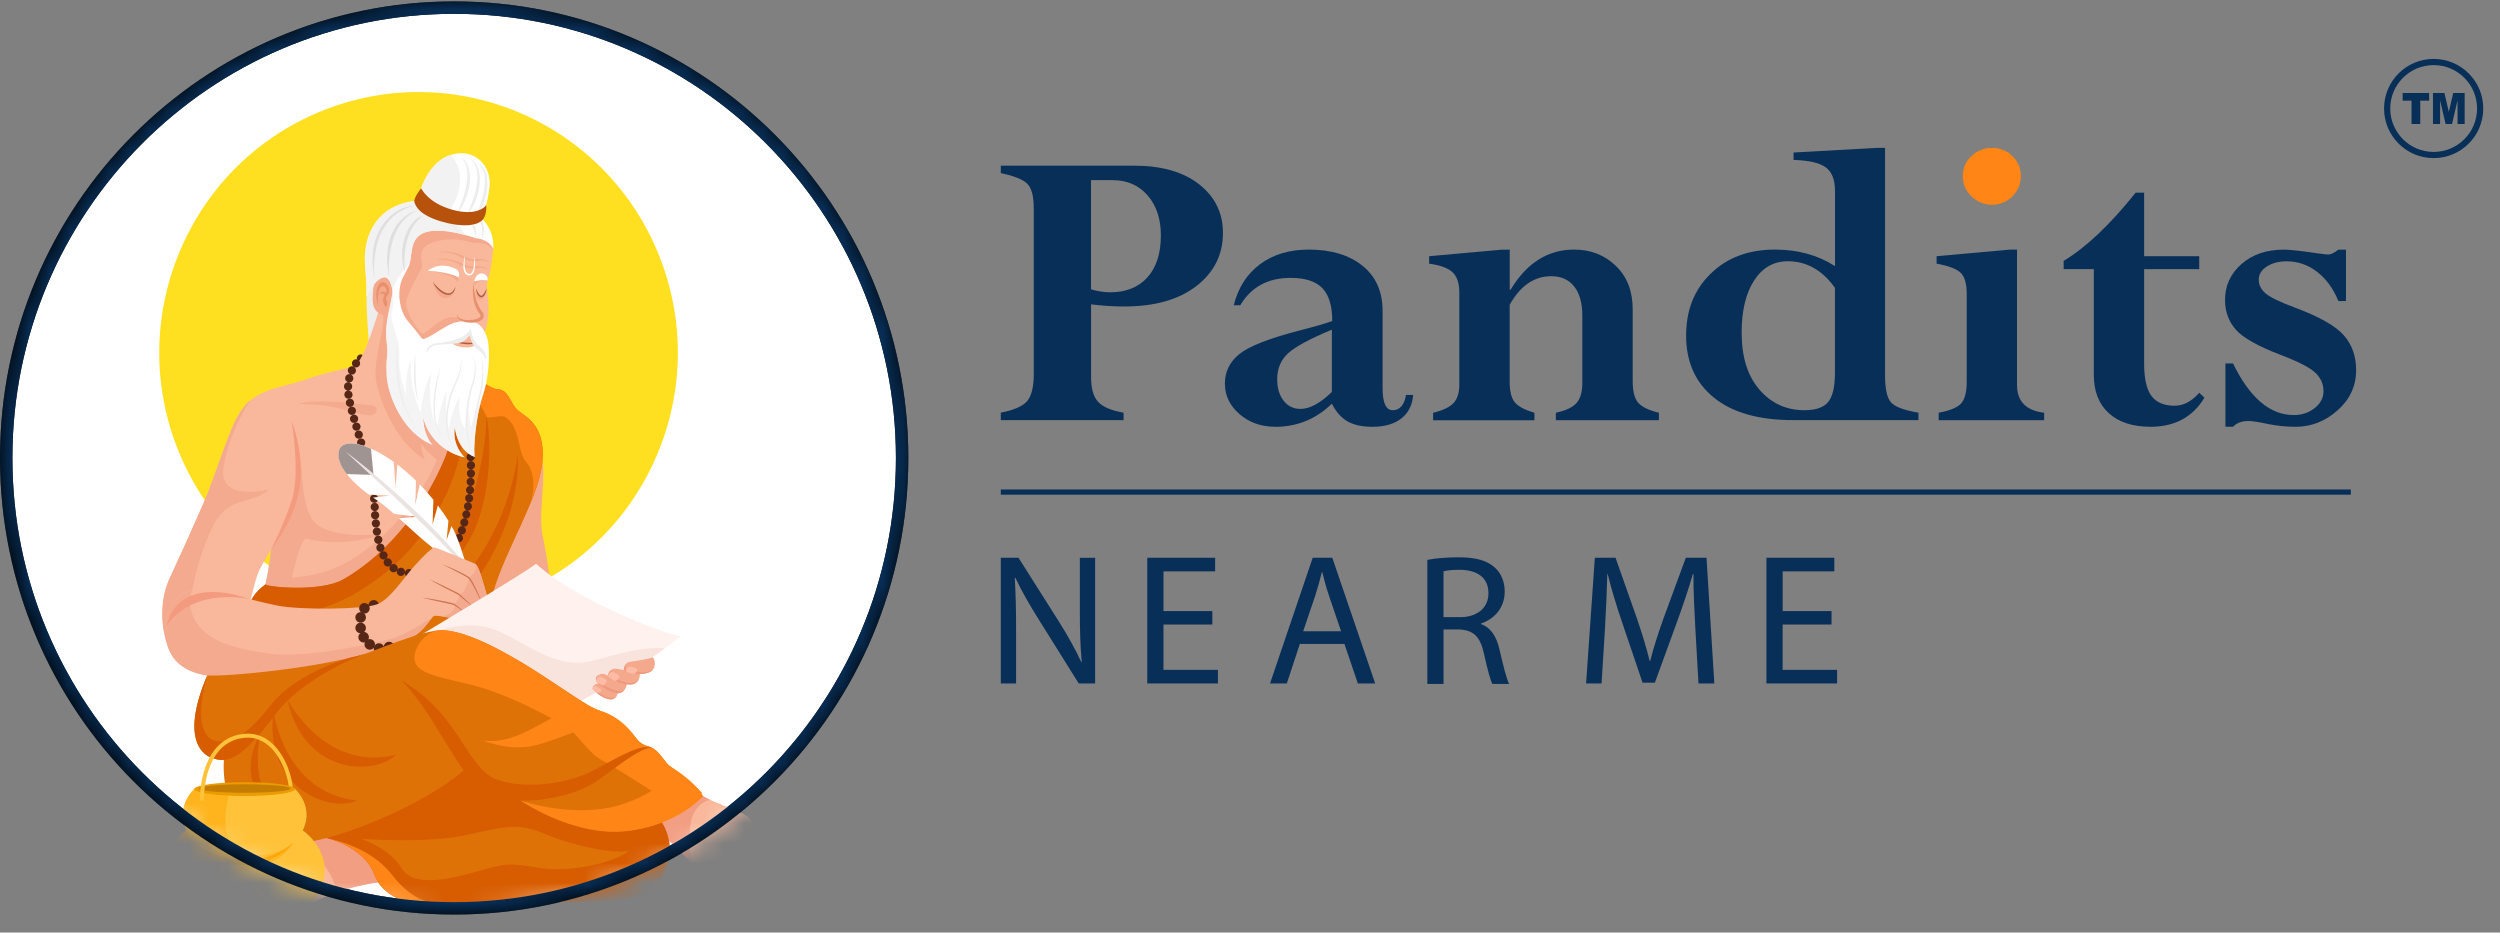 <svg width="126" height="47" viewBox="0 0 126 47" fill="none" xmlns="http://www.w3.org/2000/svg">
<rect x="0" y="0" width="126" height="47" fill="#808080" stroke="none"/>
<path d="M22.89 0.384C35.357 0.384 45.467 10.545 45.467 23.083C45.467 35.621 35.357 45.781 22.89 45.781C10.422 45.781 0.313 35.621 0.312 23.083C0.312 10.545 10.422 0.384 22.89 0.384Z" fill="white" stroke="black" stroke-width="0.625"/>
<path d="M26.095 29.913C32.762 27.137 35.928 19.453 33.166 12.751C30.405 6.049 22.762 2.866 16.095 5.642C9.428 8.418 6.262 16.102 9.024 22.804C11.785 29.507 19.428 32.689 26.095 29.913Z" fill="#FFE020"/>
<mask id="mask0_1031_5323" style="mask-type:luminance" maskUnits="userSpaceOnUse" x="0" y="0" width="46" height="47">
<path d="M22.988 46.023C35.63 46.023 45.878 35.721 45.878 23.012C45.878 10.303 35.63 0 22.988 0C10.347 0 0.099 10.303 0.099 23.012C0.099 35.721 10.347 46.023 22.988 46.023Z" fill="white"/>
</mask>
<g mask="url(#mask0_1031_5323)">
<path d="M25.433 21.023L26.234 21.287C26.234 21.287 27.413 22.322 27.386 23.834C27.36 25.347 27.148 26.143 27.386 27.177C27.623 28.212 28.099 32.112 28.309 32.882C28.519 33.652 28.81 36.311 28.81 36.311L25.431 35.854C25.431 35.854 23.742 31.926 23.901 28.929C24.139 25.932 25.431 21.023 25.431 21.023H25.433Z" fill="#F4A98C"/>
<path d="M16.452 42.24C16.452 42.24 18.324 42.62 18.884 44.107C19.443 45.592 21.66 45.84 22.893 45.592C24.125 45.344 26.096 45.402 27.82 45.444C29.544 45.485 32.423 45.469 33.007 44.68C33.591 43.892 34.47 42.372 32.712 40.639C30.953 38.906 24.864 37.739 23.421 38.092C21.979 38.444 16.454 42.24 16.454 42.24H16.452Z" fill="#DE7207"/>
<path d="M34.909 39.771C34.909 39.771 35.271 40.089 35.943 40.381C36.612 40.674 37.51 40.978 37.722 41.191C37.934 41.402 38.077 41.708 38.158 41.894C38.236 42.08 38.566 42.571 38.633 42.889C38.7 43.207 38.423 43.671 38.052 43.606C38.329 43.938 38.412 44.242 38.262 44.411C38.112 44.578 37.849 44.571 37.673 44.411C37.902 44.659 37.757 44.836 37.547 44.933C37.337 45.031 37.11 44.792 37.11 44.792C37.242 44.959 37.085 45.163 36.935 45.181C36.785 45.2 36.566 45.031 36.566 45.031C36.653 45.172 36.61 45.411 36.381 45.446C36.153 45.481 35.993 45.144 35.783 44.817C35.571 44.49 34.939 43.499 34.12 42.729C33.3 41.959 32.114 41.244 32.114 41.244L34.911 39.771H34.909Z" fill="#F9B89B"/>
<path d="M38.312 43.087C38.312 43.087 37.991 43.472 37.965 43.567C37.744 43.444 37.555 43.224 37.555 43.087C37.555 42.95 37.677 42.839 37.85 42.764C38.021 42.69 38.312 43.087 38.312 43.087Z" fill="#FFD7C7"/>
<path d="M37.604 44.129C37.604 44.129 37.745 43.929 37.842 43.925C37.936 43.922 38.151 44.157 38.16 44.222C38.169 44.287 37.989 44.495 37.915 44.5C37.842 44.507 37.544 44.205 37.606 44.129H37.604Z" fill="#FFD7C7"/>
<path d="M37.133 44.637C37.133 44.637 37.258 44.461 37.343 44.459C37.426 44.456 37.615 44.663 37.625 44.721C37.632 44.777 37.5 44.925 37.435 44.93C37.371 44.934 37.082 44.705 37.135 44.637H37.133Z" fill="#FFD7C7"/>
<path d="M36.655 44.973C36.655 44.973 36.757 44.85 36.824 44.847C36.893 44.847 37.045 44.989 37.052 45.029C37.059 45.068 36.937 45.17 36.886 45.175C36.833 45.179 36.611 45.019 36.655 44.973Z" fill="#FFD7C7"/>
<path d="M36.102 45.221C36.102 45.221 36.204 45.101 36.271 45.098C36.338 45.098 36.49 45.24 36.497 45.277C36.504 45.316 36.377 45.425 36.324 45.43C36.273 45.435 36.061 45.268 36.105 45.221H36.102Z" fill="#FFD7C7"/>
<path d="M34.851 41.293C34.952 40.88 35.322 40.393 35.788 40.312C35.215 40.04 34.906 39.771 34.906 39.771L32.109 41.244C32.109 41.244 33.298 41.961 34.115 42.729C34.38 42.98 34.625 43.251 34.844 43.518C34.768 42.778 34.687 42.035 34.851 41.295V41.293Z" fill="#F29E83"/>
<path d="M36.968 42.609C37.095 42.609 37.224 42.655 37.325 42.743C37.376 42.785 37.418 42.843 37.45 42.896C37.485 42.95 37.517 43.003 37.552 43.054C37.621 43.159 37.692 43.261 37.771 43.358C37.81 43.407 37.852 43.453 37.898 43.495C37.942 43.539 37.992 43.576 38.05 43.604C37.923 43.576 37.822 43.483 37.732 43.395C37.642 43.302 37.566 43.198 37.496 43.094C37.462 43.04 37.427 42.987 37.395 42.931C37.365 42.876 37.332 42.827 37.288 42.785C37.203 42.699 37.092 42.637 36.968 42.611V42.609Z" fill="#CC7350"/>
<path d="M36.69 43.32C36.719 43.331 36.745 43.355 36.768 43.376C36.793 43.396 36.816 43.417 36.839 43.441C36.886 43.484 36.929 43.531 36.973 43.58C37.059 43.675 37.142 43.777 37.213 43.884C37.285 43.986 37.37 44.081 37.456 44.176L37.712 44.461C37.608 44.385 37.509 44.303 37.416 44.213C37.324 44.125 37.234 44.032 37.158 43.923C37.086 43.816 37.01 43.717 36.934 43.614L36.816 43.464C36.777 43.415 36.738 43.362 36.69 43.32Z" fill="#CC7350"/>
<path d="M36.247 43.888C36.402 44.03 36.543 44.183 36.681 44.336L36.889 44.568C36.961 44.642 37.025 44.723 37.106 44.791C37.009 44.746 36.928 44.677 36.85 44.607C36.771 44.538 36.7 44.461 36.628 44.385C36.49 44.229 36.356 44.067 36.245 43.89L36.247 43.888Z" fill="#CC7350"/>
<path d="M36.055 44.339C36.147 44.452 36.225 44.571 36.306 44.687C36.346 44.747 36.387 44.805 36.426 44.863C36.468 44.921 36.507 44.977 36.56 45.028C36.491 45.002 36.433 44.949 36.385 44.898C36.334 44.844 36.29 44.786 36.248 44.726C36.168 44.605 36.099 44.478 36.055 44.339Z" fill="#CC7350"/>
<path d="M17.558 41.904C17.558 41.904 17.097 42.046 16.368 42.036C15.638 42.027 14.694 41.937 14.415 42.041C14.136 42.148 13.88 42.366 13.732 42.503C13.585 42.639 13.084 42.95 12.892 43.215C12.703 43.477 12.765 44.015 13.13 44.108C12.742 44.296 12.541 44.539 12.608 44.755C12.675 44.971 12.92 45.071 13.146 44.999C12.837 45.131 12.897 45.352 13.049 45.528C13.201 45.704 13.504 45.579 13.504 45.579C13.315 45.679 13.377 45.929 13.504 46.006C13.633 46.085 13.903 46.02 13.903 46.02C13.765 46.112 13.707 46.349 13.903 46.474C14.097 46.602 14.378 46.358 14.704 46.147C15.029 45.936 16.012 45.294 17.071 44.929C18.131 44.565 19.506 44.4 19.506 44.4L17.554 41.904H17.558Z" fill="#F9B89B"/>
<path d="M19.508 44.4L17.556 41.904C17.556 41.904 17.094 42.045 16.365 42.036C15.636 42.027 14.692 41.936 14.413 42.041C14.134 42.148 13.877 42.366 13.73 42.502C13.7 42.53 13.658 42.563 13.607 42.602C15.424 42.391 16.631 43.437 16.972 44.966C17.007 44.955 17.039 44.941 17.073 44.929C18.133 44.565 19.508 44.4 19.508 44.4Z" fill="#F29E83"/>
<path d="M13.099 43.526C13.099 43.526 13.235 44.011 13.219 44.106C13.47 44.086 13.733 43.963 13.789 43.837C13.844 43.712 13.777 43.561 13.652 43.422C13.526 43.283 13.099 43.526 13.099 43.526Z" fill="#FFD7C7"/>
<path d="M13.322 44.77C13.322 44.77 13.273 44.529 13.188 44.487C13.102 44.445 12.812 44.57 12.777 44.626C12.742 44.682 12.823 44.946 12.885 44.981C12.95 45.016 13.345 44.865 13.319 44.77H13.322Z" fill="#FFD7C7"/>
<path d="M13.543 45.427C13.543 45.427 13.501 45.214 13.425 45.177C13.349 45.14 13.093 45.251 13.063 45.3C13.033 45.348 13.093 45.539 13.15 45.569C13.208 45.599 13.563 45.511 13.543 45.427Z" fill="#FFD7C7"/>
<path d="M13.843 45.929C13.843 45.929 13.802 45.776 13.739 45.745C13.677 45.715 13.479 45.785 13.458 45.818C13.437 45.85 13.504 45.994 13.55 46.019C13.597 46.045 13.864 45.991 13.843 45.929Z" fill="#FFD7C7"/>
<path d="M14.524 43.645C14.399 43.617 14.273 43.629 14.159 43.67C14.102 43.694 14.053 43.724 14.002 43.761C13.952 43.798 13.899 43.833 13.843 43.867C13.735 43.935 13.624 43.997 13.504 44.046C13.386 44.093 13.255 44.134 13.128 44.106C13.193 44.106 13.252 44.093 13.31 44.072C13.368 44.051 13.426 44.025 13.481 43.997C13.592 43.942 13.7 43.877 13.806 43.809C13.86 43.777 13.912 43.742 13.963 43.707C14.016 43.673 14.076 43.638 14.139 43.619C14.266 43.58 14.404 43.591 14.519 43.645H14.524Z" fill="#CC7350"/>
<path d="M14.486 44.407C14.426 44.424 14.369 44.456 14.313 44.486L14.145 44.574C14.032 44.635 13.921 44.695 13.815 44.762C13.702 44.83 13.582 44.878 13.459 44.92C13.339 44.964 13.215 44.997 13.088 45.024L13.439 44.869C13.554 44.816 13.672 44.767 13.778 44.702C13.889 44.635 14.004 44.574 14.122 44.523C14.179 44.498 14.239 44.472 14.302 44.451C14.332 44.442 14.362 44.431 14.394 44.421C14.424 44.412 14.456 44.403 14.489 44.403L14.486 44.407Z" fill="#CC7350"/>
<path d="M14.657 45.11C14.482 45.226 14.295 45.319 14.106 45.402C14.009 45.444 13.914 45.483 13.813 45.514C13.713 45.546 13.61 45.576 13.506 45.576C13.607 45.548 13.7 45.502 13.794 45.463L14.078 45.337C14.267 45.256 14.459 45.175 14.657 45.108V45.11Z" fill="#CC7350"/>
<path d="M14.649 45.6C14.552 45.709 14.434 45.794 14.314 45.873C14.252 45.91 14.19 45.945 14.12 45.973C14.054 46.001 13.98 46.024 13.908 46.02C13.977 45.994 14.037 45.959 14.097 45.924C14.157 45.887 14.217 45.852 14.277 45.813C14.397 45.739 14.52 45.662 14.649 45.6Z" fill="#CC7350"/>
<path d="M18.373 18.056C18.373 18.166 18.285 18.251 18.179 18.251C18.073 18.251 17.985 18.163 17.985 18.056C17.985 17.95 18.073 17.862 18.179 17.862C18.285 17.862 18.373 17.95 18.373 18.056Z" fill="#562616"/>
<path d="M22.701 18.38C22.701 18.489 22.613 18.575 22.507 18.575C22.401 18.575 22.314 18.487 22.314 18.38C22.314 18.273 22.401 18.185 22.507 18.185C22.613 18.185 22.701 18.273 22.701 18.38Z" fill="#562616"/>
<path d="M18.591 17.282C18.591 17.282 18.443 15.473 18.478 14.865C18.512 14.257 19.057 13.923 19.057 13.923C19.057 13.923 19.683 15.726 19.683 15.751C19.683 15.777 18.591 17.282 18.591 17.282Z" fill="#EDEDED"/>
<path d="M19.11 15.585C19.11 15.585 18.334 18.239 17.884 18.424C17.434 18.61 16.354 18.77 15.429 19.114C14.506 19.459 13.424 19.513 12.632 20.174C11.841 20.835 11.524 22.083 11.524 22.083C11.524 22.083 13.689 25.108 13.689 27.124C13.689 29.14 12.422 32.961 12.369 35.031C12.316 37.1 20.603 36.04 20.603 36.04L23.665 35.615C23.665 35.615 22.98 32.219 23.665 30.627C24.35 29.036 25.742 27.161 26.023 24.507C26.305 21.853 26.233 21.287 26.233 21.287C26.233 21.287 25.179 20.492 24.194 19.828C23.208 19.165 22.576 18.492 22.576 18.492L22.504 16.246L19.11 15.583V15.585Z" fill="#F9B89B"/>
<path d="M15.031 20.358C15.031 20.358 16.127 20.34 17.18 20.6C18.232 20.86 18.839 21.122 18.97 20.737C19.102 20.352 18.562 20.433 17.934 20.345C17.307 20.256 15.714 20.131 15.031 20.358Z" fill="#F4AA8E"/>
<path d="M25.873 20.567C25.873 20.567 24.777 20.549 23.725 20.808C22.672 21.068 22.066 21.331 21.934 20.945C21.802 20.56 22.342 20.642 22.97 20.553C23.598 20.465 25.19 20.34 25.873 20.567Z" fill="#F4AA8E"/>
<path d="M19.423 26.872C19.446 26.868 19.462 26.861 19.467 26.856C19.451 26.861 19.437 26.865 19.423 26.872Z" fill="#F49B7F"/>
<path d="M15.826 26.279C15.034 25.328 15.404 23.544 14.901 22.036C15.295 24.27 13.661 27.678 13.661 27.678V27.683C13.608 28.291 13.481 29.003 13.329 29.755L14.534 29.917C14.534 29.917 15.088 27.101 15.431 27.154C15.773 27.207 17.206 27.651 19.424 26.876C19.052 26.968 16.571 27.18 15.826 26.282V26.279Z" fill="#F4AA8E"/>
<path d="M22.77 18.687C22.77 18.687 22.89 21.323 21.87 23.515C20.85 25.707 18.824 27.744 17.084 28.538C15.591 29.22 13.978 29.166 13.463 29.062C13.412 29.345 13.352 29.635 13.29 29.932C13.789 30.018 15.822 30.343 16.943 30.12C18.228 29.862 21.044 27.547 22.389 25.035C23.735 22.522 22.936 18.847 22.77 18.685V18.687Z" fill="#F4AA8E"/>
<path d="M23.523 21.746C23.562 21.038 23.276 19.375 23.276 19.375L23.232 19.103C22.815 18.75 22.575 18.495 22.575 18.495L22.51 16.4L20.703 15.897L19.111 15.586C19.111 15.586 19.076 15.568 19.249 15.732C19.568 16.062 18.79 18.006 18.947 19.136C19.067 19.989 19.868 22.272 21.425 23.163C21.206 22.676 21.229 22.379 21.229 22.379C22.187 23.639 23.135 23.599 23.135 23.599C22.524 23.207 22.496 22.792 22.496 22.792C23.371 23.485 23.867 23.564 23.867 23.564C23.505 23.029 23.482 22.456 23.523 21.75V21.746Z" fill="#F4A98C"/>
<path d="M22.772 18.687C22.772 18.687 23.261 21.074 22.391 23.162C21.521 25.25 19.769 27.798 17.298 29.203C16.123 29.872 13.368 29.572 13.393 29.452C13.075 29.672 12.692 29.992 12.355 30.892C12.018 31.793 12.196 34.34 12.759 34.943C13.322 35.546 20.992 33.493 21.837 33.282C22.682 33.069 24.262 31.911 24.881 29.784C25.497 27.656 27.175 25.111 27.341 23.253C27.505 21.395 26.466 20.998 26.097 20.678C25.728 20.36 25.649 19.643 25.093 19.617C24.539 19.592 23.517 18.478 22.774 18.689L22.772 18.687Z" fill="#DE7207"/>
<path d="M26.093 20.678C25.724 20.36 25.646 19.643 25.09 19.618C24.536 19.592 23.514 18.479 22.77 18.69C22.77 18.69 22.837 19.021 22.879 19.546C23.587 19.639 24.213 20.262 24.515 20.993C24.584 21.133 25.067 20.924 25.41 20.993C25.549 21.063 25.618 21.133 25.685 21.202C26.237 21.826 26.098 22.796 26.511 23.281C26.938 23.779 26.943 24.483 26.791 25.227C27.072 24.524 27.282 23.854 27.333 23.255C27.497 21.397 26.458 21 26.089 20.68L26.093 20.678Z" fill="#FF8517"/>
<path d="M24.516 20.99C24.516 20.99 24.563 25.609 21.65 28.667C18.738 31.725 16.661 31.764 16.661 31.764C19.23 31.971 22.433 29.354 23.665 27.194C24.897 25.036 24.72 21.733 24.516 20.99Z" fill="#D85C00"/>
<path d="M26.094 22.905C26.094 22.905 25.644 27.238 22.506 29.913C23.219 30.28 24.036 29.201 24.036 29.201C24.036 29.201 26.253 26.301 26.094 22.905Z" fill="#D85C00"/>
<path d="M22.391 23.162C21.521 25.25 19.769 27.797 17.298 29.203C16.123 29.871 13.368 29.572 13.393 29.451C13.088 29.662 12.724 29.966 12.398 30.783C12.823 30.924 13.331 31.05 13.735 31.015C14.605 30.943 16.349 31.122 18.994 29.201C21.638 27.282 23.037 24.292 23.3 22.276C23.563 20.26 22.776 18.687 22.776 18.687C22.776 18.687 23.265 21.074 22.395 23.162H22.391Z" fill="#D85C00"/>
<path d="M22.783 18.798C22.816 18.798 22.85 18.791 22.88 18.772C22.982 18.719 23.019 18.591 22.963 18.492C22.91 18.39 22.783 18.352 22.684 18.408C22.582 18.461 22.546 18.589 22.601 18.689C22.638 18.758 22.709 18.798 22.783 18.798Z" fill="#562616"/>
<path d="M17.59 20.1C17.703 20.084 17.781 19.98 17.767 19.866C17.754 19.762 17.666 19.688 17.564 19.685C17.664 19.676 17.744 19.595 17.751 19.488C17.758 19.384 17.687 19.293 17.587 19.274C17.687 19.282 17.781 19.216 17.804 19.114C17.828 19.012 17.774 18.913 17.682 18.873C17.779 18.901 17.883 18.852 17.924 18.759C17.968 18.664 17.934 18.555 17.851 18.5C17.941 18.546 18.051 18.52 18.111 18.437C18.171 18.354 18.162 18.242 18.093 18.17L18.063 18.145C17.971 18.08 17.844 18.101 17.777 18.191C17.71 18.284 17.731 18.414 17.823 18.481C17.825 18.481 17.828 18.483 17.832 18.486C17.83 18.486 17.828 18.483 17.823 18.481C17.719 18.432 17.597 18.481 17.548 18.585C17.502 18.69 17.548 18.813 17.65 18.862C17.652 18.862 17.654 18.862 17.657 18.864C17.657 18.864 17.652 18.864 17.65 18.864C17.539 18.836 17.428 18.906 17.401 19.017C17.375 19.128 17.442 19.24 17.555 19.267C17.555 19.267 17.56 19.267 17.562 19.267H17.555C17.44 19.261 17.343 19.349 17.338 19.465C17.331 19.581 17.419 19.678 17.534 19.683H17.544C17.544 19.683 17.539 19.683 17.534 19.683C17.421 19.699 17.341 19.803 17.357 19.917C17.371 20.021 17.458 20.098 17.562 20.098C17.571 20.098 17.581 20.098 17.59 20.098V20.1Z" fill="#562616"/>
<path d="M22.881 18.773C22.775 18.817 22.724 18.938 22.768 19.044C22.8 19.125 22.878 19.174 22.959 19.174C22.985 19.174 23.012 19.169 23.038 19.158C23.144 19.114 23.195 18.993 23.151 18.887C23.107 18.78 22.987 18.729 22.881 18.773Z" fill="#562616"/>
<path d="M18.023 21.704C18.131 21.672 18.196 21.555 18.163 21.447C18.131 21.337 18.016 21.273 17.907 21.305C17.796 21.337 17.734 21.453 17.766 21.562C17.792 21.653 17.875 21.711 17.965 21.711C17.983 21.711 18.004 21.709 18.023 21.702V21.704Z" fill="#562616"/>
<path d="M18.045 21.051C18.013 20.942 17.9 20.877 17.789 20.907C17.681 20.94 17.616 21.053 17.646 21.165C17.671 21.255 17.755 21.316 17.845 21.316C17.863 21.316 17.881 21.313 17.902 21.309C18.011 21.276 18.075 21.162 18.043 21.051H18.045Z" fill="#562616"/>
<path d="M17.789 20.907C17.899 20.877 17.964 20.763 17.936 20.654C17.906 20.542 17.793 20.477 17.682 20.505C17.572 20.535 17.507 20.649 17.535 20.758C17.558 20.851 17.643 20.914 17.735 20.914C17.752 20.914 17.77 20.914 17.789 20.907Z" fill="#562616"/>
<path d="M17.683 20.505C17.794 20.482 17.865 20.368 17.84 20.256C17.814 20.145 17.703 20.073 17.593 20.099C17.482 20.124 17.41 20.236 17.436 20.347C17.457 20.444 17.542 20.509 17.639 20.509C17.653 20.509 17.669 20.509 17.683 20.505Z" fill="#562616"/>
<path d="M23.277 19.956C23.166 19.983 23.097 20.095 23.124 20.206C23.147 20.301 23.233 20.364 23.325 20.364C23.341 20.364 23.357 20.364 23.373 20.359C23.484 20.331 23.553 20.22 23.526 20.109C23.498 19.997 23.387 19.928 23.277 19.956Z" fill="#562616"/>
<path d="M23.459 22.227C23.468 22.333 23.561 22.414 23.664 22.414C23.671 22.414 23.678 22.414 23.685 22.414C23.798 22.403 23.881 22.301 23.87 22.187C23.858 22.073 23.757 21.99 23.644 21.999C23.531 22.011 23.448 22.113 23.457 22.227H23.459Z" fill="#562616"/>
<path d="M23.593 21.586C23.48 21.6 23.399 21.704 23.413 21.818C23.427 21.922 23.514 22.001 23.618 22.001C23.627 22.001 23.634 22.001 23.643 22.001C23.756 21.987 23.837 21.883 23.823 21.769C23.81 21.655 23.706 21.574 23.593 21.588V21.586Z" fill="#562616"/>
<path d="M23.712 22.828C23.597 22.832 23.509 22.93 23.514 23.043C23.518 23.155 23.611 23.243 23.719 23.243C23.721 23.243 23.726 23.243 23.729 23.243C23.841 23.238 23.931 23.141 23.925 23.027C23.92 22.911 23.823 22.823 23.71 22.828H23.712Z" fill="#562616"/>
<path d="M23.493 22.636C23.5 22.745 23.592 22.828 23.699 22.828H23.712C23.828 22.819 23.913 22.719 23.904 22.605C23.895 22.492 23.796 22.404 23.682 22.413C23.569 22.422 23.482 22.52 23.491 22.636H23.493Z" fill="#562616"/>
<path d="M23.358 21.413C23.374 21.517 23.461 21.589 23.561 21.589C23.57 21.589 23.581 21.589 23.591 21.587C23.704 21.57 23.782 21.464 23.764 21.35C23.747 21.236 23.641 21.157 23.528 21.176C23.415 21.195 23.337 21.299 23.355 21.413H23.358Z" fill="#562616"/>
<path d="M23.214 20.605C23.235 20.703 23.32 20.77 23.417 20.77C23.431 20.77 23.445 20.77 23.461 20.765C23.572 20.742 23.643 20.631 23.62 20.52C23.597 20.408 23.486 20.334 23.375 20.357C23.265 20.38 23.193 20.492 23.216 20.603L23.214 20.605Z" fill="#562616"/>
<path d="M18.278 21.847C18.246 21.738 18.131 21.675 18.022 21.707C17.913 21.74 17.851 21.856 17.884 21.965C17.911 22.055 17.992 22.113 18.082 22.113C18.101 22.113 18.121 22.111 18.142 22.104C18.25 22.072 18.313 21.956 18.28 21.844L18.278 21.847Z" fill="#562616"/>
<path d="M23.166 19.555C23.058 19.585 22.993 19.701 23.023 19.812C23.048 19.903 23.131 19.963 23.221 19.963C23.24 19.963 23.258 19.961 23.277 19.954C23.388 19.924 23.452 19.808 23.42 19.698C23.39 19.59 23.274 19.524 23.164 19.555H23.166Z" fill="#562616"/>
<path d="M23.293 21.007C23.312 21.106 23.397 21.178 23.496 21.178C23.508 21.178 23.519 21.178 23.533 21.176C23.646 21.155 23.72 21.048 23.699 20.935C23.679 20.821 23.572 20.747 23.459 20.765C23.346 20.786 23.272 20.893 23.291 21.007H23.293Z" fill="#562616"/>
<path d="M23.034 19.159C22.926 19.196 22.868 19.312 22.903 19.421C22.933 19.507 23.011 19.563 23.099 19.563C23.119 19.563 23.143 19.56 23.163 19.551C23.272 19.514 23.329 19.398 23.293 19.289C23.256 19.18 23.138 19.12 23.032 19.157L23.034 19.159Z" fill="#562616"/>
<path d="M19.026 26.997C19.139 26.981 19.215 26.875 19.199 26.761C19.18 26.647 19.076 26.571 18.963 26.587C18.85 26.605 18.774 26.71 18.79 26.823C18.806 26.925 18.894 27 18.993 27C19.003 27 19.014 27 19.026 26.997Z" fill="#562616"/>
<path d="M18.965 26.589C19.078 26.577 19.161 26.475 19.149 26.359C19.138 26.246 19.036 26.162 18.923 26.174C18.81 26.185 18.727 26.287 18.738 26.403C18.75 26.51 18.84 26.589 18.944 26.589C18.951 26.589 18.958 26.589 18.965 26.589Z" fill="#562616"/>
<path d="M18.919 26.176C19.032 26.169 19.12 26.069 19.111 25.955C19.104 25.839 19.005 25.753 18.891 25.76C18.778 25.767 18.691 25.867 18.7 25.981C18.707 26.09 18.797 26.176 18.905 26.176C18.91 26.176 18.915 26.176 18.919 26.176Z" fill="#562616"/>
<path d="M23.943 23.869C23.943 23.756 23.853 23.661 23.74 23.658C23.853 23.658 23.945 23.561 23.943 23.447C23.943 23.334 23.846 23.241 23.733 23.243C23.617 23.243 23.527 23.338 23.53 23.454C23.53 23.568 23.622 23.658 23.735 23.658C23.624 23.658 23.532 23.749 23.53 23.862C23.53 23.974 23.615 24.069 23.726 24.074C23.615 24.074 23.52 24.159 23.516 24.271C23.511 24.382 23.594 24.48 23.705 24.489C23.594 24.484 23.497 24.565 23.488 24.679C23.479 24.79 23.557 24.888 23.668 24.902C23.557 24.892 23.46 24.971 23.447 25.083C23.433 25.194 23.509 25.299 23.62 25.315C23.509 25.299 23.405 25.373 23.387 25.484C23.368 25.593 23.437 25.698 23.544 25.723C23.435 25.704 23.331 25.774 23.306 25.883C23.283 25.992 23.345 26.099 23.449 26.129C23.343 26.106 23.236 26.171 23.206 26.277C23.177 26.384 23.236 26.493 23.338 26.528C23.234 26.5 23.123 26.558 23.089 26.663C23.054 26.767 23.105 26.878 23.204 26.92C23.103 26.885 22.99 26.936 22.948 27.036C22.907 27.136 22.948 27.252 23.043 27.301C22.946 27.259 22.83 27.298 22.78 27.393C22.729 27.488 22.759 27.602 22.844 27.663C22.754 27.614 22.639 27.639 22.576 27.727C22.517 27.813 22.53 27.932 22.607 27.999C22.523 27.941 22.408 27.95 22.337 28.027C22.267 28.103 22.263 28.217 22.323 28.296C22.251 28.226 22.138 28.217 22.055 28.28C21.972 28.34 21.949 28.451 21.993 28.539C21.935 28.458 21.827 28.428 21.737 28.472C21.644 28.516 21.598 28.621 21.626 28.716C21.587 28.625 21.485 28.572 21.386 28.6C21.284 28.625 21.22 28.723 21.231 28.825C21.208 28.725 21.116 28.655 21.01 28.665C20.901 28.674 20.82 28.767 20.823 28.873C20.818 28.767 20.73 28.679 20.622 28.676C20.523 28.674 20.44 28.739 20.414 28.832C20.419 28.739 20.361 28.651 20.269 28.621C20.179 28.593 20.084 28.63 20.034 28.704C20.064 28.618 20.036 28.521 19.96 28.465C19.881 28.41 19.777 28.414 19.706 28.474C19.764 28.4 19.768 28.296 19.708 28.217C19.646 28.136 19.535 28.115 19.45 28.159C19.53 28.101 19.56 27.992 19.514 27.899C19.468 27.804 19.357 27.76 19.26 27.795C19.355 27.751 19.404 27.642 19.371 27.54C19.337 27.435 19.228 27.377 19.124 27.403C19.228 27.372 19.293 27.266 19.267 27.157C19.242 27.045 19.131 26.974 19.02 27.001C18.91 27.027 18.838 27.138 18.863 27.25C18.889 27.361 19 27.433 19.11 27.407C19.11 27.407 19.113 27.407 19.115 27.407C19.115 27.407 19.11 27.407 19.108 27.407C19 27.444 18.942 27.56 18.977 27.669C19.014 27.779 19.129 27.839 19.237 27.802C19.237 27.802 19.24 27.802 19.242 27.802C19.242 27.802 19.24 27.802 19.237 27.804C19.136 27.855 19.092 27.978 19.143 28.082C19.194 28.184 19.316 28.229 19.42 28.177C19.42 28.177 19.424 28.177 19.424 28.175C19.424 28.175 19.42 28.18 19.417 28.18C19.327 28.249 19.309 28.382 19.38 28.472C19.45 28.563 19.579 28.579 19.669 28.509C19.669 28.509 19.674 28.505 19.676 28.505C19.676 28.507 19.671 28.509 19.669 28.514C19.602 28.607 19.623 28.737 19.715 28.804C19.807 28.871 19.937 28.85 20.003 28.758C20.003 28.758 20.008 28.753 20.008 28.75C20.008 28.753 20.008 28.758 20.006 28.76C19.971 28.869 20.034 28.985 20.142 29.02C20.25 29.055 20.366 28.992 20.4 28.883C20.4 28.881 20.4 28.876 20.403 28.873C20.403 28.873 20.403 28.876 20.403 28.878C20.4 28.994 20.488 29.089 20.604 29.094C20.717 29.096 20.814 29.008 20.816 28.892V28.885C20.816 28.885 20.816 28.89 20.816 28.894C20.825 29.008 20.927 29.092 21.042 29.082C21.155 29.071 21.238 28.971 21.229 28.855C21.257 28.966 21.37 29.031 21.48 29.003C21.591 28.973 21.658 28.862 21.628 28.75C21.628 28.75 21.628 28.748 21.628 28.746C21.628 28.746 21.628 28.748 21.628 28.75C21.677 28.853 21.801 28.899 21.903 28.848C22.004 28.799 22.05 28.674 22 28.572C22 28.572 22 28.57 22 28.567C22 28.567 22 28.567 22.002 28.57C22.071 28.662 22.2 28.681 22.29 28.614C22.383 28.546 22.401 28.416 22.334 28.324C22.334 28.324 22.334 28.324 22.334 28.321C22.417 28.4 22.549 28.396 22.627 28.312C22.706 28.229 22.701 28.096 22.618 28.017C22.713 28.085 22.84 28.061 22.907 27.966C22.971 27.871 22.948 27.744 22.856 27.676C22.957 27.73 23.08 27.69 23.135 27.591C23.188 27.488 23.151 27.363 23.05 27.31C23.154 27.354 23.276 27.305 23.32 27.198C23.363 27.094 23.315 26.971 23.209 26.927C23.317 26.964 23.433 26.904 23.47 26.797C23.506 26.688 23.449 26.572 23.343 26.535C23.451 26.565 23.564 26.5 23.594 26.389C23.624 26.28 23.562 26.166 23.451 26.134C23.562 26.157 23.67 26.087 23.696 25.976C23.721 25.864 23.652 25.753 23.541 25.728C23.654 25.749 23.76 25.672 23.781 25.561C23.802 25.447 23.726 25.34 23.615 25.319C23.615 25.319 23.613 25.319 23.61 25.319C23.61 25.319 23.613 25.319 23.615 25.319C23.728 25.333 23.832 25.254 23.846 25.141C23.86 25.027 23.781 24.923 23.668 24.909C23.781 24.918 23.883 24.834 23.892 24.718C23.901 24.605 23.818 24.503 23.703 24.494C23.816 24.498 23.913 24.41 23.92 24.296C23.924 24.183 23.837 24.085 23.724 24.078C23.839 24.078 23.931 23.988 23.933 23.874L23.943 23.869Z" fill="#562616"/>
<path d="M18.591 23.706C18.701 23.676 18.768 23.565 18.738 23.453C18.708 23.342 18.595 23.277 18.487 23.305C18.376 23.335 18.309 23.449 18.339 23.56C18.362 23.653 18.448 23.716 18.54 23.716C18.556 23.716 18.575 23.716 18.593 23.709L18.591 23.706Z" fill="#562616"/>
<path d="M18.399 22.246C18.367 22.137 18.252 22.074 18.143 22.107C18.035 22.139 17.972 22.255 18.005 22.364C18.032 22.454 18.113 22.512 18.203 22.512C18.221 22.512 18.242 22.51 18.261 22.503C18.372 22.471 18.431 22.355 18.399 22.243V22.246Z" fill="#562616"/>
<path d="M18.484 23.304C18.595 23.274 18.659 23.158 18.627 23.049C18.597 22.938 18.482 22.873 18.373 22.905C18.262 22.935 18.198 23.051 18.23 23.16C18.255 23.253 18.338 23.314 18.428 23.314C18.447 23.314 18.465 23.311 18.484 23.307V23.304Z" fill="#562616"/>
<path d="M18.685 24.111C18.796 24.085 18.865 23.974 18.84 23.86C18.812 23.749 18.701 23.679 18.59 23.707C18.48 23.732 18.41 23.846 18.436 23.957C18.459 24.053 18.544 24.117 18.637 24.117C18.653 24.117 18.669 24.117 18.685 24.111Z" fill="#562616"/>
<path d="M18.376 22.904C18.484 22.872 18.549 22.758 18.517 22.647C18.484 22.535 18.369 22.473 18.26 22.505C18.152 22.538 18.087 22.654 18.12 22.763C18.145 22.853 18.228 22.911 18.318 22.911C18.337 22.911 18.357 22.909 18.376 22.902V22.904Z" fill="#562616"/>
<path d="M19.091 25.545C19.088 25.431 18.991 25.34 18.878 25.345C18.765 25.35 18.675 25.445 18.68 25.561C18.684 25.672 18.777 25.76 18.887 25.76H18.895C19.008 25.756 19.098 25.661 19.093 25.545H19.091Z" fill="#562616"/>
<path d="M18.879 25.344C18.992 25.332 19.075 25.23 19.064 25.114C19.052 25 18.951 24.917 18.835 24.929C18.722 24.94 18.639 25.042 18.651 25.156C18.662 25.263 18.752 25.341 18.856 25.341C18.863 25.341 18.87 25.341 18.874 25.341L18.879 25.344Z" fill="#562616"/>
<path d="M18.767 24.518C18.881 24.495 18.952 24.386 18.929 24.272C18.906 24.161 18.797 24.089 18.684 24.11C18.571 24.133 18.5 24.242 18.523 24.355C18.544 24.453 18.629 24.523 18.726 24.523C18.74 24.523 18.754 24.523 18.767 24.518Z" fill="#562616"/>
<path d="M18.802 24.931C18.802 24.931 18.825 24.931 18.836 24.929C18.949 24.91 19.025 24.804 19.007 24.69C18.988 24.576 18.882 24.5 18.769 24.518C18.656 24.537 18.58 24.644 18.599 24.757C18.615 24.859 18.702 24.931 18.802 24.931Z" fill="#562616"/>
<path d="M12.239 20.592C12.239 20.592 12.897 19.456 14.032 20.226C15.168 20.996 15.193 24.286 14.798 25.374C14.401 26.462 13.531 27.896 13.162 28.557C12.793 29.22 12.765 29.991 12.502 30.547C12.239 31.104 11.182 33.944 11.182 33.944C11.182 33.944 9.334 34.023 8.727 33.095C8.12 32.167 7.961 30.415 8.542 29.167C9.124 27.919 9.756 26.513 10.31 25.239C10.864 23.966 11.618 21.316 12.239 20.592Z" fill="#F9B89B"/>
<path d="M14.701 21.25C14.701 21.25 15.151 23.86 14.701 25.224C14.251 26.588 13.66 27.683 13.66 27.683C13.66 27.683 14.659 26.49 15.026 24.985C15.393 23.482 14.936 21.779 14.701 21.25Z" fill="#F49B7F"/>
<path d="M11.242 25.798C12.068 25.056 12.711 25.374 13.584 24.657C13.584 24.657 10.918 25.374 11.274 23.462C11.632 21.553 12.633 20.172 12.633 20.172C12.377 20.356 12.241 20.592 12.241 20.592C11.622 21.319 10.868 23.965 10.312 25.239C9.758 26.513 9.123 27.919 8.544 29.167C7.988 30.359 8.11 32.011 8.652 32.965C8.998 32.389 9.645 31.215 9.624 30.505C9.594 29.538 10.42 26.538 11.246 25.796L11.242 25.798Z" fill="#F4AA8E"/>
<path d="M23.537 28.643C23.537 28.643 23.306 27.74 22.974 26.947C22.921 26.822 22.847 26.675 22.757 26.513L22.512 27.202L22.6 26.246C22.452 26.007 22.272 25.745 22.067 25.474L21.801 26.448L21.843 25.188C21.633 24.931 21.404 24.669 21.153 24.413L20.931 25.434L20.966 24.226C20.682 23.95 20.375 23.68 20.052 23.434C20.043 23.427 20.036 23.423 20.029 23.416L19.934 24.574L19.849 23.284C18.451 22.286 17.288 22.077 17.096 22.694C16.912 23.284 17.523 24.151 18.594 24.931L19.644 24.973L18.804 25.079C18.841 25.105 18.878 25.128 18.915 25.154C19.208 25.346 19.521 25.604 19.854 25.896L20.987 26.047L20.11 26.123C21.158 27.065 22.355 28.234 23.544 28.643H23.537Z" fill="white"/>
<path d="M17.089 22.697C16.985 23.029 17.133 23.449 17.475 23.892L18.825 23.936L18.698 22.616C17.849 22.238 17.226 22.261 17.089 22.697Z" fill="#A09493"/>
<path d="M17.403 22.751C18.054 23.234 18.682 23.749 19.296 24.278C19.605 24.54 19.905 24.814 20.209 25.083C20.507 25.357 20.805 25.633 21.098 25.916C21.391 26.196 21.677 26.486 21.961 26.774C22.24 27.071 22.522 27.361 22.789 27.67L22.992 27.897C23.059 27.974 23.124 28.052 23.189 28.131L23.383 28.368C23.447 28.447 23.512 28.526 23.572 28.607C23.692 28.771 23.819 28.932 23.934 29.096C24.047 29.266 24.158 29.435 24.269 29.607C23.773 28.964 23.223 28.37 22.667 27.786C22.109 27.201 21.534 26.633 20.95 26.073C20.371 25.51 19.778 24.958 19.187 24.405L17.406 22.754L17.403 22.751Z" fill="#EAE3E1"/>
<path d="M19.101 30.509C19.101 30.658 18.981 30.776 18.836 30.776C18.69 30.776 18.57 30.656 18.57 30.509C18.57 30.363 18.69 30.243 18.836 30.243C18.981 30.243 19.101 30.363 19.101 30.509Z" fill="#562616"/>
<path d="M10.785 29.709C10.785 29.709 12.825 30.293 13.988 30.523C15.151 30.753 18.37 30.718 19.021 30.451C19.672 30.184 20.307 29.177 20.87 28.542C21.433 27.906 21.82 27.586 21.89 27.586C21.959 27.586 23.764 28.342 23.953 28.414C24.142 28.486 24.414 29.611 24.537 29.992C24.659 30.372 24.449 30.504 24.324 30.46C24.174 30.664 23.95 30.627 23.89 30.627C23.953 30.866 23.584 30.919 23.47 30.892C23.461 31.068 23.17 31.165 22.854 31.149C22.538 31.131 22.035 30.989 21.869 31.052C21.703 31.114 21.407 31.794 20.761 32.112C20.115 32.43 17.713 33.2 16.986 33.425C16.259 33.65 13.019 34.093 11.524 34.109C10.028 34.128 8.759 33.768 8.418 32.444C8.076 31.119 8.708 29.37 10.785 29.704V29.709Z" fill="#F9B89B"/>
<path d="M23.999 28.453C24.017 28.555 24.031 28.857 23.63 29.117C23.558 29.613 23.29 29.959 23.156 29.98C23.18 30.177 22.882 30.46 22.882 30.46C23.023 30.636 22.771 30.982 22.266 31.065C22.462 31.096 22.686 31.14 22.854 31.151C23.17 31.17 23.461 31.072 23.47 30.894C23.586 30.919 23.955 30.868 23.89 30.629C23.95 30.629 24.174 30.664 24.324 30.462C24.446 30.506 24.659 30.374 24.536 29.994C24.423 29.643 24.183 28.669 23.999 28.455V28.453Z" fill="#F4AA8E"/>
<path d="M19.865 32.15C19.038 32.433 15.325 33.176 13.671 32.955C12.016 32.735 10.609 32.38 9.958 31.461C9.321 30.561 9.676 29.777 9.692 29.745C8.492 30.072 8.146 31.394 8.419 32.45C8.76 33.774 10.029 34.134 11.525 34.115C13.02 34.097 16.262 33.656 16.987 33.431C17.712 33.206 20.114 32.436 20.762 32.118C21.346 31.83 21.644 31.246 21.819 31.093C21.584 31.253 20.589 31.907 19.865 32.155V32.15Z" fill="#F4AA8E"/>
<path d="M18.633 30.66C18.633 30.808 18.513 30.926 18.368 30.926C18.223 30.926 18.102 30.806 18.102 30.66C18.102 30.513 18.223 30.393 18.368 30.393C18.513 30.393 18.633 30.513 18.633 30.66Z" fill="#562616"/>
<path d="M18.442 31.117C18.442 31.266 18.322 31.384 18.177 31.384C18.031 31.384 17.911 31.263 17.911 31.117C17.911 30.971 18.031 30.851 18.177 30.851C18.322 30.851 18.442 30.971 18.442 31.117Z" fill="#562616"/>
<path d="M18.442 31.65C18.442 31.799 18.322 31.917 18.177 31.917C18.031 31.917 17.911 31.796 17.911 31.65C17.911 31.504 18.031 31.383 18.177 31.383C18.322 31.383 18.442 31.504 18.442 31.65Z" fill="#562616"/>
<path d="M18.593 32.116C18.593 32.264 18.473 32.383 18.328 32.383C18.183 32.383 18.062 32.262 18.062 32.116C18.062 31.97 18.183 31.849 18.328 31.849C18.473 31.849 18.593 31.97 18.593 32.116Z" fill="#562616"/>
<path d="M18.9 32.477C18.9 32.625 18.78 32.743 18.634 32.743C18.489 32.743 18.369 32.623 18.369 32.477C18.369 32.33 18.489 32.21 18.634 32.21C18.78 32.21 18.9 32.33 18.9 32.477Z" fill="#562616"/>
<path d="M19.368 32.687C19.368 32.836 19.248 32.954 19.102 32.954C18.957 32.954 18.837 32.833 18.837 32.687C18.837 32.541 18.957 32.42 19.102 32.42C19.248 32.42 19.368 32.541 19.368 32.687Z" fill="#562616"/>
<path d="M19.873 32.611C19.873 32.759 19.753 32.878 19.607 32.878C19.462 32.878 19.342 32.757 19.342 32.611C19.342 32.465 19.462 32.344 19.607 32.344C19.753 32.344 19.873 32.465 19.873 32.611Z" fill="#562616"/>
<path d="M12.613 30.201C12.613 30.201 9.798 29.531 8.395 31.547C8.764 29.858 10.481 29.438 12.613 30.201Z" fill="#F49B7F"/>
<path d="M22.266 28.445C22.51 28.512 22.739 28.624 22.97 28.728C23.085 28.782 23.198 28.837 23.311 28.895C23.424 28.956 23.535 29.011 23.646 29.088C23.673 29.111 23.696 29.139 23.715 29.167C23.736 29.192 23.752 29.22 23.768 29.248C23.8 29.303 23.832 29.359 23.863 29.415C23.922 29.529 23.978 29.642 24.031 29.758C24.137 29.99 24.236 30.224 24.326 30.461L23.985 29.781C23.927 29.67 23.869 29.556 23.807 29.445C23.777 29.389 23.745 29.334 23.712 29.283C23.696 29.257 23.68 29.229 23.662 29.206C23.643 29.181 23.627 29.16 23.606 29.141C23.509 29.072 23.394 29.011 23.283 28.953L22.949 28.777C22.836 28.719 22.725 28.661 22.612 28.605C22.499 28.55 22.386 28.489 22.268 28.445H22.266Z" fill="#CC7350"/>
<path d="M21.65 29.206C21.901 29.312 22.148 29.428 22.393 29.547C22.637 29.665 22.882 29.788 23.124 29.911H23.129L23.131 29.916C23.261 30.032 23.387 30.15 23.514 30.268C23.641 30.387 23.766 30.507 23.89 30.63C23.754 30.523 23.618 30.414 23.484 30.303C23.351 30.192 23.219 30.08 23.087 29.967L23.094 29.971C22.85 29.851 22.607 29.728 22.365 29.602C22.125 29.475 21.885 29.345 21.648 29.208L21.65 29.206Z" fill="#CC7350"/>
<path d="M21.308 30.124C21.502 30.147 21.696 30.177 21.887 30.209C22.081 30.242 22.273 30.279 22.462 30.319C22.556 30.339 22.653 30.36 22.748 30.386C22.771 30.393 22.796 30.397 22.82 30.407L22.856 30.418L22.896 30.434C22.942 30.46 22.979 30.49 23.018 30.52C23.175 30.639 23.325 30.764 23.47 30.896L22.986 30.564C22.946 30.539 22.905 30.511 22.866 30.488L22.836 30.479L22.801 30.469C22.778 30.462 22.755 30.458 22.732 30.453C22.637 30.43 22.543 30.409 22.448 30.39C22.259 30.349 22.067 30.309 21.876 30.265L21.59 30.2C21.495 30.177 21.4 30.154 21.306 30.128L21.308 30.124Z" fill="#CC7350"/>
<path d="M20.322 32.538C20.322 32.538 26.177 29.044 27.021 28.415C29.105 30.32 33.707 32.032 34.307 32.069C31.563 34.298 26.059 37.066 26.059 37.066L20.322 32.538Z" fill="#FFF2EE"/>
<path opacity="0.45" d="M29.754 33.326C27.963 33.741 26.514 32.356 24.931 31.732C23.644 31.24 22.411 31.679 21.186 32.024C20.662 32.337 20.325 32.539 20.325 32.539L26.062 37.068C26.062 37.068 30.624 34.773 33.514 32.678C32.224 32.565 31.017 33.024 29.757 33.323L29.754 33.326Z" fill="#F2D3C9"/>
<path d="M30.233 34.466C30.233 34.466 30.997 34.788 31.11 34.775C31.223 34.761 31.128 35.239 30.791 35.248C30.454 35.257 29.956 34.877 29.893 34.714C29.831 34.552 30.085 34.406 30.23 34.466H30.233Z" fill="#F4A98C"/>
<path d="M31.104 35.04C31.014 35.172 30.894 35.183 30.73 35.163C30.566 35.142 30.125 34.91 29.994 34.759C29.864 34.61 29.968 34.525 29.973 34.52C29.908 34.569 29.869 34.641 29.897 34.717C29.959 34.88 30.457 35.258 30.794 35.251C30.947 35.246 31.048 35.149 31.104 35.042V35.04Z" fill="#EF987D"/>
<path d="M30.457 33.977C30.457 33.977 31.401 34.376 31.54 34.36C31.678 34.344 31.563 34.933 31.147 34.942C30.732 34.952 30.118 34.485 30.042 34.286C29.966 34.086 30.28 33.903 30.457 33.977Z" fill="#F4A98C"/>
<path d="M31.148 34.942C31.286 34.94 31.392 34.87 31.466 34.779C31.325 34.856 31.196 34.851 30.979 34.784C30.725 34.708 30.171 34.404 30.114 34.269C30.058 34.137 30.155 34.023 30.157 34.023H30.155C30.065 34.083 30.005 34.178 30.044 34.278C30.121 34.478 30.734 34.946 31.15 34.935L31.148 34.942Z" fill="#EF987D"/>
<path d="M31.023 33.703C31.023 33.703 32.033 33.867 32.165 33.816C32.296 33.768 32.319 34.368 31.92 34.475C31.519 34.584 30.812 34.273 30.692 34.097C30.573 33.921 30.833 33.67 31.025 33.7L31.023 33.703Z" fill="#F4A98C"/>
<path d="M32.188 34.251C32.082 34.402 31.847 34.453 31.554 34.393C31.258 34.33 30.771 34.128 30.748 34.012C30.728 33.899 30.857 33.739 30.859 33.739C30.718 33.811 30.605 33.975 30.693 34.103C30.815 34.279 31.521 34.588 31.921 34.481C32.052 34.446 32.138 34.356 32.191 34.254L32.188 34.251Z" fill="#EF987D"/>
<path d="M31.725 33.36C31.725 33.36 32.738 33.221 32.849 33.135C32.959 33.049 33.158 33.617 32.805 33.838C32.454 34.058 31.688 33.97 31.52 33.838C31.353 33.705 31.529 33.388 31.723 33.36H31.725Z" fill="#F4A98C"/>
<path d="M32.804 33.838C32.854 33.805 32.891 33.766 32.921 33.724C32.541 34.042 31.56 33.791 31.527 33.68C31.507 33.612 31.534 33.517 31.562 33.453C31.454 33.564 31.403 33.747 31.521 33.84C31.687 33.972 32.453 34.06 32.806 33.84L32.804 33.838Z" fill="#EF987D"/>
<path d="M31.541 33.826C31.541 33.826 31.576 33.631 31.696 33.611C31.813 33.587 32.016 33.664 32.088 33.703C32.16 33.743 32.049 33.945 31.996 33.963C31.942 33.982 31.624 33.935 31.543 33.826H31.541Z" fill="#FFBBA6"/>
<path d="M29.839 34.689C29.839 34.689 29.929 34.553 30.028 34.573C30.127 34.597 30.257 34.719 30.298 34.773C30.34 34.826 30.19 34.945 30.143 34.942C30.097 34.94 29.869 34.798 29.839 34.689Z" fill="#FFBBA6"/>
<path d="M30.658 34.088C30.658 34.088 30.693 33.893 30.813 33.872C30.93 33.849 31.127 34.002 31.196 34.042C31.267 34.081 31.097 34.301 31.044 34.32C30.991 34.339 30.741 34.195 30.658 34.088Z" fill="#FFBBA6"/>
<path d="M30.03 34.313C30.03 34.313 30.065 34.119 30.185 34.098C30.305 34.077 30.499 34.228 30.568 34.267C30.637 34.306 30.469 34.527 30.416 34.545C30.363 34.564 30.113 34.42 30.03 34.313Z" fill="#FFBBA6"/>
<path d="M16.452 42.24C16.452 42.24 18.324 42.62 18.884 44.107C19.443 45.592 21.66 45.84 22.893 45.592C24.125 45.344 26.096 45.402 27.82 45.444C29.544 45.485 32.423 45.469 33.007 44.68C33.591 43.892 34.47 42.372 32.712 40.639C30.953 38.906 24.864 37.739 23.421 38.092C21.979 38.444 16.454 42.24 16.454 42.24H16.452Z" fill="#D85C00"/>
<path d="M19.769 44.105C18.655 42.651 16.663 42.293 16.663 42.293C17.169 42.442 18.44 42.924 18.883 44.105C19.442 45.59 21.659 45.838 22.892 45.59C22.128 45.699 20.884 45.557 19.769 44.105Z" fill="#FF8517"/>
<path d="M18.202 42.275C18.202 42.275 19.67 42.769 20.231 43.743C20.789 44.718 22.559 44.349 24.036 43.924C25.513 43.497 25.672 43.488 27.202 43.743C28.732 44.001 31.109 43.444 31.716 42.859C31.084 43.098 28.866 42.62 27.546 42.063C26.226 41.507 25.697 41.586 23.614 42.063C21.53 42.541 18.202 42.277 18.202 42.277V42.275Z" fill="#DE7207"/>
<path d="M12.351 34.074C12.351 34.074 11.031 37.067 11.313 39.294C11.594 41.523 13.424 42.832 15.711 42.407C17.998 41.983 21.905 40.215 23.47 38.728C25.881 40.602 29.022 41.382 30.372 41.628C31.722 41.876 33.199 41.804 35.382 39.964C34.537 39.08 33.905 38.814 33.605 38.461C33.305 38.108 33.113 37.719 32.619 37.593C32.126 37.468 32.102 37.134 31.366 36.515C30.63 35.895 30.586 35.995 29.945 35.7C29.303 35.408 27.63 34.178 26.241 33.357C24.852 32.534 23.46 31.842 22.39 31.766C21.319 31.689 18.656 32.93 17.753 33.172C15.977 33.65 12.354 34.072 12.354 34.072L12.351 34.074Z" fill="#DE7207"/>
<path d="M34.383 39.085C34.037 38.826 33.769 38.658 33.605 38.464C33.306 38.111 33.112 37.721 32.62 37.596C32.129 37.473 32.103 37.137 31.367 36.517C30.631 35.898 30.587 35.998 29.946 35.703C29.304 35.411 27.631 34.181 26.242 33.36C24.853 32.536 23.461 31.845 22.39 31.768C22.268 31.759 22.125 31.768 21.968 31.789C21.587 31.933 21.174 32.209 20.973 32.74C20.551 33.863 21.686 34.021 23.692 34.499C25.697 34.977 27.89 36.278 28.416 36.517C28.944 36.756 29.611 37.932 30.315 38.304C31.019 38.675 33.481 40.266 33.481 40.266L34.381 39.085H34.383Z" fill="#FF8517"/>
<path d="M33.749 38.607C33.749 38.607 33.858 39.676 31.455 40.505C29.053 41.333 26.229 40.347 26.229 40.347C26.229 40.347 28.82 42.14 31.455 41.903C34.091 41.664 35.438 40.126 35.438 40.126C35.438 40.126 35.09 39.421 33.749 38.607Z" fill="#FF8517"/>
<path d="M13.787 35.863C13.787 35.863 14.307 39.955 18.001 40.349C16.524 40.992 13.271 39.649 13.787 35.863Z" fill="#D85C00"/>
<path d="M14.486 35.253C14.486 35.253 16.353 38.928 19.962 38.041C18.788 39.148 15.273 38.993 14.486 35.253Z" fill="#D85C00"/>
<path d="M13.13 36.947C13.13 36.947 12.345 40.109 14.487 41.065C13.566 41.171 11.761 39.392 13.13 36.947Z" fill="#D85C00"/>
<path d="M30.03 38.766C28.486 39.615 26.163 39.775 24.933 39.244C23.7 38.713 23.19 36.527 21.185 34.945C20.869 34.697 20.55 34.483 20.23 34.3C21.743 35.748 22.996 38.794 24.194 39.77C25.389 40.747 28.664 40.448 30.282 39.228C31.899 38.007 32.552 37.615 32.887 37.706C32.363 37.495 31.576 37.919 30.032 38.768L30.03 38.766Z" fill="#D85C00"/>
<path d="M18.41 32.953C18.41 32.953 15.405 33.996 13.873 36.013C12.343 38.029 11.602 38.534 10.732 38.214C10.732 38.214 8.835 37.829 10.444 34.041C11.524 34.11 15.982 33.667 18.41 32.95V32.953Z" fill="#DE7207"/>
<path d="M17.605 33.164C16.525 33.494 14.623 34.238 13.566 35.628C12.036 37.644 11.035 37.403 10.769 37.312C10.769 37.312 9.59 37.064 10.444 34.041C8.835 37.83 10.732 38.215 10.732 38.215C11.602 38.533 12.343 38.029 13.873 36.013C15.403 33.997 18.41 32.953 18.41 32.953C18.161 33.027 17.891 33.097 17.602 33.164H17.605Z" fill="#D85C00"/>
<path d="M32.11 37.27C32.11 37.27 30.649 36.261 28.81 36.945C26.971 37.632 26.251 37.971 24.324 37.324C25.67 37.491 26.623 36.811 27.993 36.092C29.364 35.373 31.003 35.632 32.11 37.268V37.27Z" fill="#FF8517"/>
<path d="M24.611 11.798L24.858 12.552C24.858 12.552 24.761 13.691 24.577 14.136C24.415 14.526 24.923 15.665 24.309 17.106C23.695 18.547 22.509 18.985 21.655 18.387C20.802 17.79 19.625 15.925 19.625 15.925C19.625 15.925 18.794 15.972 18.789 15.118C18.785 14.264 18.921 13.932 19.451 13.967C19.982 14.002 20.296 11.589 20.365 11.536C20.434 11.48 21.404 11.018 22.625 11.202C23.845 11.385 24.611 11.798 24.611 11.798Z" fill="#F9B89B"/>
<path d="M19.67 13.836C19.601 13.922 19.527 13.971 19.448 13.966C18.918 13.932 18.782 14.263 18.786 15.117C18.791 15.971 19.622 15.925 19.622 15.925C19.622 15.925 19.668 15.996 19.744 16.115C20.007 15.4 19.901 14.526 19.668 13.836H19.67Z" fill="#F4A98C"/>
<path d="M19.07 15.43C19.07 15.43 18.874 14.861 19.02 14.488C19.165 14.114 19.37 14.191 19.504 14.335C19.638 14.479 19.649 14.729 19.539 14.868C19.428 15.008 19.449 15.077 19.492 15.158C19.536 15.239 19.52 15.404 19.476 15.458C19.433 15.511 19.299 15.288 19.306 15.105C19.312 14.922 19.458 14.764 19.481 14.662C19.504 14.56 19.372 14.353 19.213 14.448C19.054 14.541 19.017 15.142 19.07 15.434V15.43Z" fill="#E8906D"/>
<path d="M19.424 14.922C19.424 14.922 19.209 14.621 19.107 14.902C19.119 14.681 19.382 14.621 19.481 14.813C19.472 14.83 19.424 14.922 19.424 14.922Z" fill="#E8906D"/>
<path d="M23.91 14.182C23.91 14.182 23.862 14.228 23.869 14.328C23.876 14.428 24.07 14.108 24.577 14.136C24.443 14.01 23.91 14.182 23.91 14.182Z" fill="#F4A98C"/>
<path d="M21.555 13.649C21.555 13.649 22.819 13.761 23.094 14.248C23.124 14.079 23.108 13.981 23.108 13.981C23.108 13.981 23.015 13.821 22.625 13.67C22.235 13.519 21.555 13.649 21.555 13.649Z" fill="#F4A98C"/>
<path d="M24.004 14.54C24.004 14.54 23.935 14.837 24.048 15.011C24.161 15.185 24.41 15.129 24.505 14.667C24.385 14.878 24.327 14.934 24.254 14.927C24.177 14.922 23.991 14.679 24.004 14.54Z" fill="#F4A98C"/>
<path d="M22.95 14.498C22.95 14.498 22.917 14.971 22.49 15.024C22.063 15.078 21.844 14.375 21.835 14.236C22.123 14.639 22.322 14.795 22.497 14.816C22.673 14.837 22.901 14.644 22.947 14.498H22.95Z" fill="#F4A98C"/>
<path d="M23.064 16.014C22.297 15.761 21.471 16.888 21.284 16.812C21.097 16.735 20.37 15.621 20.479 15.16C20.587 14.698 21.056 13.882 21.22 13.587C21.384 13.292 21.065 12.893 21.351 12.517C21.637 12.142 22.74 11.879 23.8 12.234C24.464 12.204 24.744 12.443 24.854 12.601C24.857 12.571 24.859 12.555 24.859 12.555L24.612 11.807C24.612 11.807 24.605 11.8 24.603 11.798C24.517 11.754 23.77 11.378 22.625 11.207C21.647 11.058 20.83 11.327 20.507 11.469C20.117 12.181 19.994 13.916 19.974 14.037C19.955 14.158 19.904 15.747 19.879 16.322C20.167 16.747 20.659 17.431 21.139 17.934C21.723 18.194 22.789 18.287 23.174 18.275C23.585 18.264 23.945 16.538 23.945 16.538C23.945 16.538 23.827 16.271 23.061 16.018L23.064 16.014Z" fill="#F4A98C"/>
<path d="M22.016 13.094C22.016 13.094 22.574 13.029 23.001 13.261C23.428 13.493 23.716 13.583 24.056 13.516C24.395 13.448 24.586 13.606 24.586 13.606C24.559 13.444 24.118 13.39 23.91 13.418C23.703 13.448 23.479 13.379 23.19 13.228C22.902 13.077 22.212 12.968 22.016 13.094Z" fill="#F4A98C"/>
<path d="M22.101 12.729C22.101 12.729 22.659 12.664 23.086 12.896C23.513 13.128 23.801 13.219 24.141 13.151C24.48 13.084 24.671 13.242 24.671 13.242C24.644 13.079 24.203 13.026 23.995 13.054C23.788 13.084 23.564 13.014 23.275 12.864C22.987 12.713 22.297 12.604 22.101 12.729Z" fill="#F4A98C"/>
<path d="M23.451 12.861C23.439 12.952 23.428 13.04 23.423 13.13C23.416 13.219 23.412 13.309 23.419 13.397C23.425 13.485 23.435 13.573 23.467 13.65C23.497 13.727 23.552 13.787 23.626 13.801C23.7 13.822 23.762 13.775 23.799 13.701C23.838 13.629 23.857 13.541 23.875 13.455C23.892 13.369 23.901 13.279 23.905 13.191C23.912 13.1 23.915 13.012 23.917 12.922C23.947 13.1 23.954 13.284 23.935 13.464C23.926 13.555 23.908 13.648 23.866 13.736C23.845 13.78 23.813 13.824 23.767 13.854C23.721 13.884 23.659 13.891 23.608 13.88C23.557 13.868 23.509 13.843 23.471 13.806C23.435 13.768 23.409 13.722 23.393 13.678C23.361 13.585 23.352 13.492 23.354 13.399C23.358 13.216 23.393 13.035 23.451 12.864V12.861Z" fill="white"/>
<path d="M23.108 13.982C23.108 13.982 23.269 13.682 22.912 13.524C22.09 13.16 21.555 13.65 21.555 13.65C21.555 13.65 22.639 13.692 23.108 13.982Z" fill="white"/>
<path d="M24.577 14.136C24.577 14.136 24.621 13.874 24.369 13.795C24.118 13.714 23.917 13.964 23.91 14.185C24.256 14.071 24.577 14.138 24.577 14.138V14.136Z" fill="white"/>
<path d="M23.981 12.008C23.981 12.008 22.396 11.431 21.482 11.695C20.568 11.96 20.827 12.92 20.598 13.419C20.37 13.918 20.208 14.025 20.139 14.584C20.07 15.145 20.238 15.82 20.568 16.198C20.898 16.576 21.131 16.892 21.258 17.057C21.385 17.221 22.181 16.584 22.71 16.34C23.218 16.105 23.755 16.219 23.755 16.219C24.3 16.224 24.575 16.959 24.607 17.273C24.646 17.641 24.734 18.785 24.297 20.059C23.984 20.98 23.843 22.664 23.928 23.033C23.012 22.687 22.924 21.532 22.924 21.532C22.768 22.462 23.416 23.049 23.416 23.049C22.415 22.84 21.544 22.014 21.33 21.038C21.339 21.987 21.798 22.42 21.798 22.42C20.328 21.84 19.521 19.938 19.486 18.857C19.451 17.778 19.588 18.022 19.481 17.159C19.375 16.296 19.701 15.393 19.774 14.793C19.8 14.584 19.715 14.252 19.569 14.071C19.336 13.779 18.831 14.182 18.471 14.92C18.505 13.684 18.27 13.226 18.471 12.282C18.672 11.338 19.308 10.431 20.619 10.174C21.93 9.916 23.16 10.262 23.894 10.709C25.02 11.396 24.856 12.549 24.856 12.549C24.628 12.025 23.979 12.006 23.979 12.006L23.981 12.008Z" fill="white"/>
<path d="M24.014 17.368C24.014 17.368 23.758 17.56 23.349 17.507C22.941 17.454 22.749 17.289 22.749 17.289C22.749 17.289 23.612 16.99 23.704 16.804C23.822 17.122 24.014 17.368 24.014 17.368Z" fill="#F9B89B"/>
<path d="M22.958 17.213C22.958 17.213 23.62 17.315 23.93 17.257C23.817 17.436 23.076 17.329 22.958 17.213Z" fill="#AF5C3F"/>
<path d="M21.977 17.303C21.977 17.303 23.523 17.219 23.719 16.521C23.832 17.337 24.139 17.379 24.328 17.604C24.517 17.829 24.508 18.156 24.508 18.156C24.27 17.637 24.023 17.63 23.867 17.398C23.71 17.163 23.682 16.904 23.682 16.904C23.357 17.212 23.4 17.291 22.687 17.34C21.974 17.389 21.737 17.317 21.508 17.79C21.464 17.433 21.875 17.3 21.977 17.303Z" fill="#EDEDED"/>
<path opacity="0.75" d="M21.482 11.696C22.055 11.529 22.892 11.696 23.437 11.842C23.169 11.236 22.516 10.847 21.826 10.598C21.605 10.524 21.461 10.329 21.388 10.09C21.136 10.097 20.88 10.125 20.619 10.176C19.308 10.434 18.672 11.338 18.471 12.285C18.27 13.229 18.505 13.686 18.471 14.923C18.831 14.185 19.336 13.781 19.569 14.074C19.675 14.206 19.749 14.419 19.77 14.607C19.973 14.111 20.261 13.672 20.654 13.241C20.781 12.719 20.665 11.935 21.478 11.698L21.482 11.696Z" fill="#EDEDED"/>
<path d="M20.414 13.779C20.414 13.779 20.109 11.772 21.288 10.904C20.744 10.939 19.927 12.301 20.414 13.779Z" fill="#E0DEDE"/>
<path d="M19.615 13.981C19.615 13.981 19.338 11.325 21.032 10.608C20.285 10.74 19.156 11.835 19.615 13.981Z" fill="#E0DEDE"/>
<path d="M18.881 14.09C18.881 14.09 18.44 10.965 20.914 10.355C19.758 10.422 18.39 11.668 18.881 14.09Z" fill="#E0DEDE"/>
<g opacity="0.61">
<path d="M21.734 18.744C21.734 18.744 21.734 18.75 21.734 18.753C21.737 18.744 21.739 18.739 21.734 18.744Z" fill="#EDEDED"/>
<path d="M21.8 22.422C21.8 22.422 21.338 21.991 21.331 21.04C21.546 22.017 22.416 22.842 23.418 23.051C23.418 23.051 22.769 22.464 22.926 21.534C22.926 21.534 23.014 22.689 23.93 23.035C23.845 22.666 23.983 20.982 24.299 20.061C24.304 20.052 24.306 20.04 24.308 20.031C24.11 20.569 23.861 20.819 23.748 21.513C23.748 21.513 23.598 21.163 23.614 20.126C23.614 20.126 23.466 20.518 23.431 21.601C23.431 21.601 23.048 21.147 23.159 19.989C23.159 19.989 22.767 20.687 22.619 21.597C22.619 21.597 22.377 21.014 22.508 19.692C22.559 19.492 22.111 20.631 22.047 21.525C21.839 21.174 21.525 20.39 21.733 18.755C21.694 18.868 21.214 19.956 21.216 20.81C21.216 20.81 20.653 19.82 20.692 18.128C20.692 18.128 20.365 18.991 20.496 19.977C20.491 19.95 20.081 18.987 20.122 17.94C20.162 16.894 19.608 16.272 19.748 15.75C19.889 15.228 19.779 14.7 19.779 14.7C19.779 14.734 19.779 14.767 19.774 14.795C19.7 15.398 19.372 16.298 19.481 17.161C19.587 18.024 19.451 17.78 19.485 18.859C19.52 19.938 20.328 21.843 21.798 22.422H21.8Z" fill="#EDEDED"/>
</g>
<path d="M23.982 12.009C23.982 12.009 23.965 10.534 21.584 10.088C22.648 10.216 24.166 10.717 23.982 12.009Z" fill="#EDEDED"/>
<path d="M23.16 11.771C23.16 11.771 21.914 10.423 20.204 10.43C21.669 10.456 22.865 11.068 23.16 11.771Z" fill="#EDEDED"/>
<path d="M24.265 12.059C24.265 12.059 24.448 11.34 23.981 10.767C24.392 11.124 24.51 11.639 24.265 12.059Z" fill="#EDEDED"/>
<path d="M21.044 10.114C21.044 10.114 21.379 8.269 22.662 7.826C23.948 7.383 24.788 8.418 24.672 9.402C24.564 10.341 24.321 11.049 24.114 11.232C23.738 11.562 23.022 11.39 22.101 10.965C21.181 10.541 20.987 10.36 21.044 10.114Z" fill="white"/>
<path opacity="0.75" d="M22.791 7.897C22.773 7.86 22.75 7.832 22.724 7.807C22.704 7.814 22.683 7.819 22.662 7.828C21.377 8.271 21.044 10.115 21.044 10.115C20.987 10.361 21.178 10.542 22.101 10.967C22.178 11.002 22.251 11.034 22.323 11.064C23.078 10.201 23.59 8.886 22.794 7.897H22.791Z" fill="#EDEDED"/>
<path d="M23.159 7.898C24.133 8.571 23.02 10.768 23.02 10.768V10.808C23.865 9.72 23.9 8.216 23.159 7.898Z" fill="#EDEDED"/>
<path d="M23.659 7.98C24.633 8.653 23.52 10.85 23.52 10.85V10.889C24.365 9.801 24.4 8.298 23.659 7.98Z" fill="#EDEDED"/>
<path d="M24.041 8.192C25.015 8.865 23.902 11.062 23.902 11.062V11.101C24.747 10.013 24.782 8.51 24.041 8.192Z" fill="#EDEDED"/>
<path d="M21.223 9.485C21.223 9.485 21.56 10.228 22.79 10.569C24.126 10.94 24.505 10.335 24.505 10.335C24.505 10.335 24.56 10.873 24.286 11.119C24.011 11.364 23.323 11.483 22.227 11.158C21.131 10.833 20.946 10.39 20.887 10.188C20.824 9.984 21.226 9.485 21.226 9.485H21.223Z" fill="#B7520D"/>
<path d="M23.701 17.852C23.779 17.922 23.837 18.015 23.881 18.115C23.925 18.212 23.95 18.319 23.966 18.423C23.994 18.637 23.975 18.852 23.932 19.064C23.913 19.17 23.881 19.272 23.851 19.374C23.821 19.474 23.788 19.574 23.763 19.678C23.71 19.883 23.671 20.089 23.639 20.295C23.574 20.711 23.542 21.133 23.558 21.553C23.562 21.764 23.583 21.973 23.622 22.179C23.659 22.386 23.715 22.592 23.816 22.778C23.698 22.599 23.634 22.393 23.583 22.186C23.535 21.977 23.509 21.766 23.495 21.553C23.468 21.128 23.5 20.701 23.558 20.279C23.592 20.068 23.634 19.859 23.692 19.655C23.717 19.551 23.752 19.451 23.784 19.349C23.814 19.249 23.849 19.149 23.872 19.047C23.92 18.846 23.945 18.634 23.927 18.426C23.909 18.219 23.846 18.008 23.703 17.85L23.701 17.852Z" fill="#EDEDED"/>
<path d="M24.25 18.003C24.344 18.314 24.365 18.644 24.358 18.968C24.351 19.296 24.296 19.618 24.224 19.936C24.188 20.096 24.141 20.249 24.105 20.407C24.065 20.562 24.033 20.722 23.998 20.878C23.966 21.036 23.938 21.196 23.918 21.353C23.895 21.514 23.876 21.674 23.878 21.836C23.848 21.511 23.89 21.186 23.938 20.866C23.989 20.546 24.07 20.228 24.146 19.917C24.224 19.607 24.275 19.289 24.296 18.966C24.31 18.806 24.31 18.644 24.303 18.484C24.298 18.324 24.282 18.161 24.25 18.003Z" fill="#EDEDED"/>
<path d="M23.247 18.037C23.268 18.134 23.268 18.236 23.261 18.336C23.256 18.436 23.24 18.535 23.222 18.635C23.182 18.832 23.12 19.025 23.049 19.211C23.014 19.306 22.972 19.396 22.931 19.487C22.892 19.577 22.85 19.668 22.818 19.761C22.749 19.946 22.695 20.136 22.656 20.329C22.61 20.521 22.587 20.719 22.566 20.913C22.552 21.111 22.55 21.308 22.562 21.505C22.589 21.897 22.684 22.296 22.917 22.621C22.785 22.47 22.693 22.289 22.624 22.099C22.555 21.909 22.522 21.709 22.497 21.51C22.458 21.108 22.49 20.702 22.573 20.308C22.617 20.111 22.672 19.918 22.744 19.73C22.779 19.635 22.82 19.545 22.862 19.452C22.903 19.361 22.947 19.273 22.986 19.183C23.065 19.002 23.132 18.814 23.178 18.621C23.226 18.431 23.259 18.232 23.242 18.032L23.247 18.037Z" fill="#EDEDED"/>
<path d="M22.222 18.402C22.185 18.553 22.15 18.701 22.12 18.852C22.088 19.003 22.06 19.154 22.035 19.304C21.984 19.606 21.943 19.912 21.929 20.216C21.92 20.369 21.915 20.522 21.92 20.673C21.924 20.826 21.938 20.977 21.959 21.128C21.98 21.279 22.017 21.427 22.067 21.571C22.116 21.715 22.185 21.854 22.273 21.979C22.067 21.745 21.956 21.443 21.899 21.137C21.841 20.831 21.834 20.518 21.85 20.209C21.873 19.901 21.913 19.592 21.977 19.29C22.042 18.989 22.12 18.689 22.227 18.399L22.222 18.402Z" fill="#EDEDED"/>
<path d="M20.039 17.101C20.027 17.291 20.021 17.481 20.021 17.671C20.018 17.862 20.021 18.052 20.03 18.24C20.046 18.618 20.078 18.996 20.141 19.37C20.198 19.743 20.288 20.112 20.415 20.467C20.542 20.822 20.713 21.163 20.939 21.469C20.814 21.328 20.704 21.17 20.604 21.005C20.51 20.84 20.429 20.666 20.355 20.488C20.214 20.131 20.122 19.757 20.058 19.381C20 19.003 19.968 18.623 19.963 18.24C19.963 17.859 19.979 17.477 20.034 17.101H20.039Z" fill="#EDEDED"/>
<path d="M20.938 17.832C20.938 17.934 20.934 18.036 20.936 18.138C20.936 18.24 20.936 18.342 20.936 18.442C20.938 18.644 20.941 18.848 20.95 19.05C20.959 19.252 20.975 19.453 20.994 19.655C21.008 19.755 21.017 19.857 21.035 19.957C21.047 20.059 21.072 20.157 21.088 20.256C21.017 20.066 20.968 19.866 20.931 19.665C20.897 19.463 20.878 19.259 20.867 19.055C20.86 18.85 20.858 18.646 20.871 18.442C20.883 18.238 20.901 18.034 20.938 17.834V17.832Z" fill="#EDEDED"/>
<path d="M21.813 14.206C21.896 14.312 21.986 14.412 22.083 14.503C22.18 14.593 22.284 14.674 22.399 14.73C22.427 14.746 22.457 14.756 22.487 14.767C22.517 14.774 22.547 14.786 22.574 14.786C22.634 14.793 22.692 14.781 22.743 14.749C22.844 14.681 22.914 14.558 22.957 14.433C22.941 14.565 22.898 14.709 22.777 14.802C22.72 14.848 22.639 14.869 22.565 14.862C22.526 14.862 22.494 14.848 22.457 14.841C22.424 14.828 22.39 14.818 22.36 14.802C22.233 14.739 22.124 14.649 22.034 14.547C21.942 14.445 21.868 14.329 21.811 14.206H21.813Z" fill="#AF5C3F"/>
<path d="M24.005 14.54C24.026 14.624 24.058 14.7 24.102 14.768C24.125 14.8 24.148 14.832 24.178 14.86C24.206 14.888 24.234 14.907 24.257 14.907C24.28 14.907 24.31 14.888 24.335 14.86C24.363 14.835 24.384 14.8 24.407 14.765C24.451 14.696 24.488 14.619 24.529 14.545C24.52 14.631 24.499 14.716 24.464 14.795C24.446 14.837 24.425 14.874 24.395 14.911C24.365 14.946 24.321 14.986 24.259 14.986C24.197 14.986 24.151 14.944 24.123 14.909C24.093 14.874 24.067 14.837 24.049 14.795C24.012 14.714 23.994 14.624 24.008 14.538L24.005 14.54Z" fill="#AF5C3F"/>
<path d="M23.867 14.281C23.883 14.559 23.922 14.833 23.996 15.095C24.035 15.225 24.079 15.35 24.144 15.469C24.176 15.527 24.206 15.585 24.245 15.636C24.264 15.664 24.282 15.684 24.308 15.717C24.333 15.749 24.356 15.787 24.37 15.831C24.384 15.875 24.388 15.93 24.374 15.979C24.36 16.03 24.331 16.072 24.298 16.102C24.231 16.162 24.16 16.195 24.086 16.218C23.941 16.26 23.795 16.271 23.65 16.26C23.507 16.25 23.361 16.223 23.23 16.155C23.165 16.121 23.103 16.074 23.064 16.009C23.043 15.977 23.029 15.942 23.027 15.905C23.024 15.868 23.034 15.828 23.059 15.803C23.024 15.868 23.059 15.937 23.101 15.981C23.144 16.028 23.202 16.06 23.264 16.081C23.387 16.125 23.52 16.134 23.654 16.132C23.786 16.128 23.92 16.114 24.038 16.07C24.095 16.049 24.151 16.021 24.185 15.986C24.22 15.949 24.227 15.921 24.213 15.879C24.206 15.858 24.194 15.835 24.176 15.812C24.16 15.789 24.132 15.754 24.114 15.726C24.072 15.666 24.035 15.601 24.005 15.536C23.943 15.404 23.899 15.264 23.874 15.125C23.818 14.845 23.816 14.557 23.867 14.283V14.281Z" fill="#E8906D"/>
<path d="M12.335 46.771C14.562 46.771 16.367 45.466 16.367 43.855C16.367 42.245 14.562 40.939 12.335 40.939C10.109 40.939 8.304 42.245 8.304 43.855C8.304 45.466 10.109 46.771 12.335 46.771Z" fill="#FFC239"/>
<path d="M16.053 44.982C14.659 46.472 12.619 46.177 11.899 45.736C11.179 45.296 11.128 44.138 13.129 43.635C14.611 43.261 14.964 42.215 15.049 41.697C14.779 41.519 14.474 41.368 14.142 41.247C13.404 41.143 12.328 41.025 11.294 41.036C9.573 41.368 8.304 42.502 8.304 43.853C8.304 45.463 10.108 46.769 12.335 46.769C14.008 46.769 15.444 46.031 16.053 44.982Z" fill="#FFB41D"/>
<path d="M9.499 43.377C10.295 43.224 10.872 43.635 12.402 43.596C13.929 43.556 14.76 42.487 14.76 42.487C14.76 42.487 11.982 41.464 10.143 41.41C9.037 41.93 8.306 42.83 8.306 43.855C8.306 44.148 8.366 44.428 8.476 44.695C8.366 44.002 8.797 43.514 9.501 43.38L9.499 43.377Z" fill="#FFA300"/>
<path d="M9.804 39.75C9.435 40.121 9.216 40.576 9.216 41.068C9.216 42.314 10.612 43.323 12.334 43.323C14.055 43.323 15.451 42.314 15.451 41.068C15.451 40.576 15.232 40.121 14.863 39.75H9.802H9.804Z" fill="#FFC239"/>
<path d="M12.334 43.323C13.214 43.323 14.005 43.061 14.573 42.636C13.604 43.332 11.926 43.235 11.524 42.293C11.093 41.281 11.631 39.75 11.631 39.75H9.805C9.436 40.121 9.217 40.576 9.217 41.068C9.217 42.314 10.613 43.323 12.334 43.323Z" fill="#FFB41D"/>
<path d="M12.334 40.118C13.736 40.118 14.873 39.962 14.873 39.77C14.873 39.578 13.736 39.422 12.334 39.422C10.932 39.422 9.796 39.578 9.796 39.77C9.796 39.962 10.932 40.118 12.334 40.118Z" fill="#EA9C00"/>
<path d="M12.334 39.956C13.611 39.956 14.646 39.86 14.646 39.742C14.646 39.624 13.611 39.529 12.334 39.529C11.057 39.529 10.021 39.624 10.021 39.742C10.021 39.86 11.057 39.956 12.334 39.956Z" fill="#C47D00"/>
<path d="M13.72 37.471C13.242 37.035 12.672 36.884 12.031 37.025C10.032 37.466 10.076 40.238 10.076 40.266C10.076 40.322 10.122 40.366 10.178 40.366C10.178 40.366 10.178 40.366 10.18 40.366C10.236 40.366 10.279 40.317 10.279 40.261C10.279 40.236 10.238 37.628 12.075 37.222C12.649 37.097 13.157 37.229 13.584 37.621C14.209 38.192 14.507 39.185 14.544 39.598L14.747 39.665C14.733 39.269 14.459 38.146 13.718 37.471H13.72Z" fill="#FFC239"/>
<path d="M22.89 0.384C35.357 0.384 45.467 10.545 45.467 23.083C45.467 35.62 35.357 45.781 22.89 45.781C10.422 45.781 0.313 35.62 0.312 23.083C0.312 10.545 10.422 0.384 22.89 0.384Z" stroke="#082F58" stroke-width="0.625"/>
</g>
<path d="M50.44 8.35H57.164C58.548 8.35 59.641 8.663 60.439 9.291C61.237 9.918 61.637 10.736 61.637 11.741C61.637 12.825 61.194 13.716 60.31 14.408C59.423 15.099 58.205 15.447 56.652 15.447C56.111 15.447 55.559 15.41 54.99 15.34V19C54.99 19.577 55.107 19.997 55.345 20.252C55.582 20.51 56.008 20.692 56.629 20.798V21.174H50.44V20.798C51.103 20.67 51.546 20.476 51.767 20.216C51.99 19.955 52.101 19.502 52.101 18.852V10.481C52.101 9.896 51.995 9.492 51.784 9.271C51.572 9.05 51.123 8.868 50.44 8.725V8.35ZM56.091 9.078H54.987V14.581C55.322 14.682 55.642 14.732 55.948 14.732C56.749 14.732 57.378 14.48 57.83 13.979C58.282 13.475 58.508 12.772 58.508 11.865C58.508 11.036 58.285 10.366 57.842 9.851C57.395 9.338 56.815 9.081 56.091 9.081V9.078Z" fill="#082F58"/>
<path d="M64.26 21.508C63.559 21.508 62.964 21.295 62.472 20.872C61.98 20.446 61.734 19.934 61.734 19.334C61.734 18.735 61.977 18.237 62.466 17.842C62.955 17.447 63.976 17.049 65.527 16.649C66.276 16.456 66.817 16.299 67.145 16.178C67.145 15.414 66.977 14.862 66.642 14.518C66.308 14.176 65.775 14.005 65.046 14.005C63.902 14.005 63.055 14.464 62.509 15.386H62.18C62.406 14.492 62.849 13.803 63.51 13.313C64.171 12.823 64.989 12.579 65.964 12.579C67.094 12.579 67.995 12.851 68.67 13.395C69.345 13.938 69.683 14.697 69.683 15.674V19.573C69.683 20.309 69.854 20.676 70.197 20.676C70.541 20.676 70.778 20.418 70.864 19.906H71.224C71.181 20.421 70.981 20.816 70.624 21.093C70.266 21.371 69.783 21.511 69.171 21.511C68.653 21.511 68.235 21.418 67.918 21.239C67.6 21.057 67.337 20.76 67.126 20.346L66.928 20.528C66.17 21.183 65.281 21.513 64.26 21.513V21.508ZM67.126 19.752V16.615C66.01 17.08 65.272 17.478 64.912 17.814C64.551 18.15 64.371 18.581 64.371 19.11C64.371 19.561 64.48 19.923 64.694 20.197C64.909 20.472 65.192 20.609 65.541 20.609C66.016 20.609 66.542 20.323 67.126 19.752Z" fill="#082F58"/>
<path d="M76.09 12.579V14.604H76.132C76.942 13.255 78.009 12.579 79.336 12.579C80.168 12.579 80.866 12.851 81.435 13.397C82.004 13.943 82.288 14.674 82.288 15.587V19.206C82.288 19.727 82.382 20.093 82.571 20.303C82.76 20.514 83.106 20.682 83.609 20.802V21.177H78.415V20.802C78.91 20.696 79.256 20.533 79.453 20.315C79.65 20.096 79.748 19.763 79.748 19.315V15.89C79.748 15.268 79.611 14.786 79.339 14.439C79.064 14.092 78.681 13.921 78.186 13.921C77.32 13.921 76.619 14.403 76.087 15.366V19.231C76.087 19.724 76.175 20.074 76.35 20.281C76.524 20.488 76.853 20.662 77.334 20.805V21.18H72.228V20.805C72.723 20.684 73.069 20.519 73.261 20.312C73.453 20.105 73.55 19.794 73.55 19.379V14.756C73.55 14.285 73.438 13.941 73.215 13.728C72.992 13.515 72.597 13.367 72.028 13.288V12.913L75.701 12.582H76.084L76.09 12.579Z" fill="#082F58"/>
<path d="M94.623 7.451H95.007V18.916C95.007 19.603 95.107 20.056 95.307 20.28C95.507 20.505 95.968 20.678 96.691 20.799V21.174H90.37C88.643 21.174 87.313 20.796 86.38 20.04C85.448 19.283 84.981 18.244 84.981 16.925C84.981 15.606 85.396 14.595 86.223 13.789C87.049 12.982 88.128 12.579 89.455 12.579C90.613 12.579 91.623 12.856 92.484 13.413V9.624C92.484 9.061 92.329 8.664 92.02 8.437C91.712 8.207 91.168 8.084 90.396 8.061V7.686L94.626 7.451H94.623ZM92.481 14.506C91.84 13.612 91.048 13.167 90.107 13.167C89.392 13.167 88.826 13.489 88.408 14.136C87.988 14.783 87.779 15.659 87.779 16.766C87.779 17.987 88.076 18.942 88.674 19.636C89.272 20.328 90.03 20.675 90.948 20.675C91.517 20.675 91.915 20.535 92.141 20.258C92.367 19.981 92.481 19.491 92.481 18.791V14.506Z" fill="#082F58"/>
<path d="M101.274 12.579H101.657V19.398C101.657 20.227 102.112 20.695 103.024 20.801V21.177H97.71V20.801C98.279 20.695 98.657 20.538 98.843 20.331C99.028 20.124 99.123 19.757 99.123 19.227V14.816C99.123 14.31 99.026 13.957 98.828 13.758C98.631 13.559 98.222 13.402 97.604 13.287V12.912L101.277 12.582L101.274 12.579Z" fill="#082F58"/>
<path d="M99.355 7.868C99.066 8.146 98.923 8.482 98.923 8.874C98.923 9.266 99.066 9.605 99.355 9.89C99.643 10.176 99.998 10.319 100.398 10.319C100.799 10.319 101.142 10.179 101.425 9.896C101.708 9.613 101.851 9.271 101.851 8.874C101.851 8.476 101.708 8.137 101.425 7.863C101.142 7.588 100.807 7.451 100.398 7.451C99.99 7.451 99.643 7.591 99.355 7.868Z" fill="#FF8517"/>
<path d="M110.841 19.796L111.104 20.043C110.515 21.02 109.608 21.51 108.392 21.51C107.489 21.51 106.785 21.28 106.282 20.824C105.778 20.367 105.527 19.718 105.527 18.875V13.565H104.008V13.148C105.138 12.47 106.347 11.324 107.637 9.711H108.064V12.912H110.841V13.565H108.064V18.329C108.064 19.079 108.187 19.62 108.43 19.95C108.673 20.281 109.065 20.449 109.605 20.449C110.048 20.449 110.46 20.23 110.841 19.796Z" fill="#082F58"/>
<path d="M112.162 21.508V18.318H112.545C113.389 20.051 114.407 20.919 115.606 20.919C116.015 20.919 116.366 20.802 116.661 20.567C116.956 20.331 117.104 20.049 117.104 19.721C117.104 19.362 116.97 19.054 116.701 18.794C116.432 18.533 115.849 18.231 114.951 17.889C113.807 17.452 113.052 17.029 112.688 16.618C112.325 16.206 112.142 15.705 112.142 15.111C112.142 14.397 112.417 13.795 112.969 13.31C113.518 12.826 114.227 12.582 115.097 12.582C115.417 12.582 115.975 12.644 116.77 12.764C117.084 12.806 117.273 12.829 117.339 12.829C117.471 12.829 117.642 12.747 117.854 12.582H118.237V15.173H117.854C117.599 14.545 117.242 14.053 116.781 13.7C116.321 13.347 115.812 13.17 115.251 13.17C114.851 13.17 114.516 13.257 114.244 13.434C113.975 13.61 113.841 13.828 113.841 14.092C113.841 14.355 113.952 14.587 114.181 14.783C114.407 14.979 114.914 15.226 115.7 15.517C116.919 15.974 117.731 16.439 118.137 16.909C118.546 17.38 118.749 17.962 118.749 18.654C118.749 19.452 118.437 20.13 117.814 20.681C117.19 21.233 116.487 21.51 115.697 21.51C115.231 21.51 114.768 21.463 114.307 21.37C113.841 21.27 113.512 21.219 113.323 21.219C112.989 21.219 112.728 21.314 112.548 21.508H112.162Z" fill="#082F58"/>
<path d="M50.44 24.801H118.483" stroke="#082F58" stroke-width="0.263" stroke-miterlimit="10"/>
<path d="M50.44 34.445V28.11H51.332L53.362 31.316C53.832 32.059 54.198 32.726 54.5 33.374L54.519 33.364C54.443 32.519 54.424 31.748 54.424 30.762V28.112H55.195V34.447H54.369L52.358 31.232C51.916 30.527 51.493 29.803 51.173 29.117L51.145 29.126C51.192 29.924 51.211 30.686 51.211 31.738V34.445H50.44Z" fill="#082F58"/>
<path d="M58.639 31.476V33.76H61.383V34.446H57.822V28.111H61.243V28.797H58.64V30.799H61.103V31.476H58.639Z" fill="#082F58"/>
<path d="M65.513 32.454L64.855 34.446H64.01L66.161 28.111H67.148L69.309 34.446H68.436L67.759 32.454H65.513ZM67.59 31.815L66.97 29.992C66.83 29.578 66.735 29.201 66.641 28.835H66.622C66.527 29.211 66.424 29.597 66.301 29.982L65.681 31.815H67.59Z" fill="#082F58"/>
<path d="M71.936 28.218C72.349 28.133 72.942 28.088 73.505 28.088C74.379 28.088 74.944 28.247 75.338 28.605C75.659 28.887 75.837 29.32 75.837 29.809C75.837 30.645 75.31 31.2 74.642 31.425V31.454C75.132 31.623 75.424 32.074 75.573 32.731C75.78 33.615 75.93 34.225 76.062 34.47H75.217C75.113 34.291 74.972 33.745 74.794 32.957C74.606 32.083 74.267 31.753 73.526 31.725H72.755V34.47H71.938V28.22L71.936 28.218ZM72.753 31.105H73.589C74.463 31.105 75.018 30.626 75.018 29.901C75.018 29.085 74.426 28.726 73.56 28.717C73.166 28.717 72.883 28.755 72.753 28.793V31.105Z" fill="#082F58"/>
<path d="M85.445 31.665C85.397 30.782 85.341 29.721 85.35 28.93H85.322C85.106 29.673 84.842 30.462 84.524 31.335L83.405 34.408H82.785L81.762 31.39C81.461 30.498 81.207 29.681 81.028 28.928H81.01C80.99 29.717 80.943 30.78 80.888 31.73L80.719 34.446H79.939L80.38 28.111H81.423L82.503 31.174C82.767 31.955 82.983 32.649 83.142 33.309H83.17C83.329 32.67 83.555 31.974 83.838 31.174L84.965 28.111H86.008L86.402 34.446H85.604L85.445 31.663V31.665Z" fill="#082F58"/>
<path d="M89.845 31.476V33.76H92.59V34.446H89.028V28.111H92.45V28.797H89.847V30.799H92.309V31.476H89.845Z" fill="#082F58"/>
<circle cx="122.656" cy="5.469" r="2.344" stroke="#082F58" stroke-width="0.312"/>
<path d="M121.094 4.688H122.428V5.074H121.98V6.251H121.541V5.074H121.094V4.688ZM122.621 4.688H123.199L123.421 5.638L123.643 4.688H124.219V6.25H123.86V5.059L123.582 6.25H123.258L122.981 5.059V6.25H122.621V4.688Z" fill="#082F58"/>
</svg>
